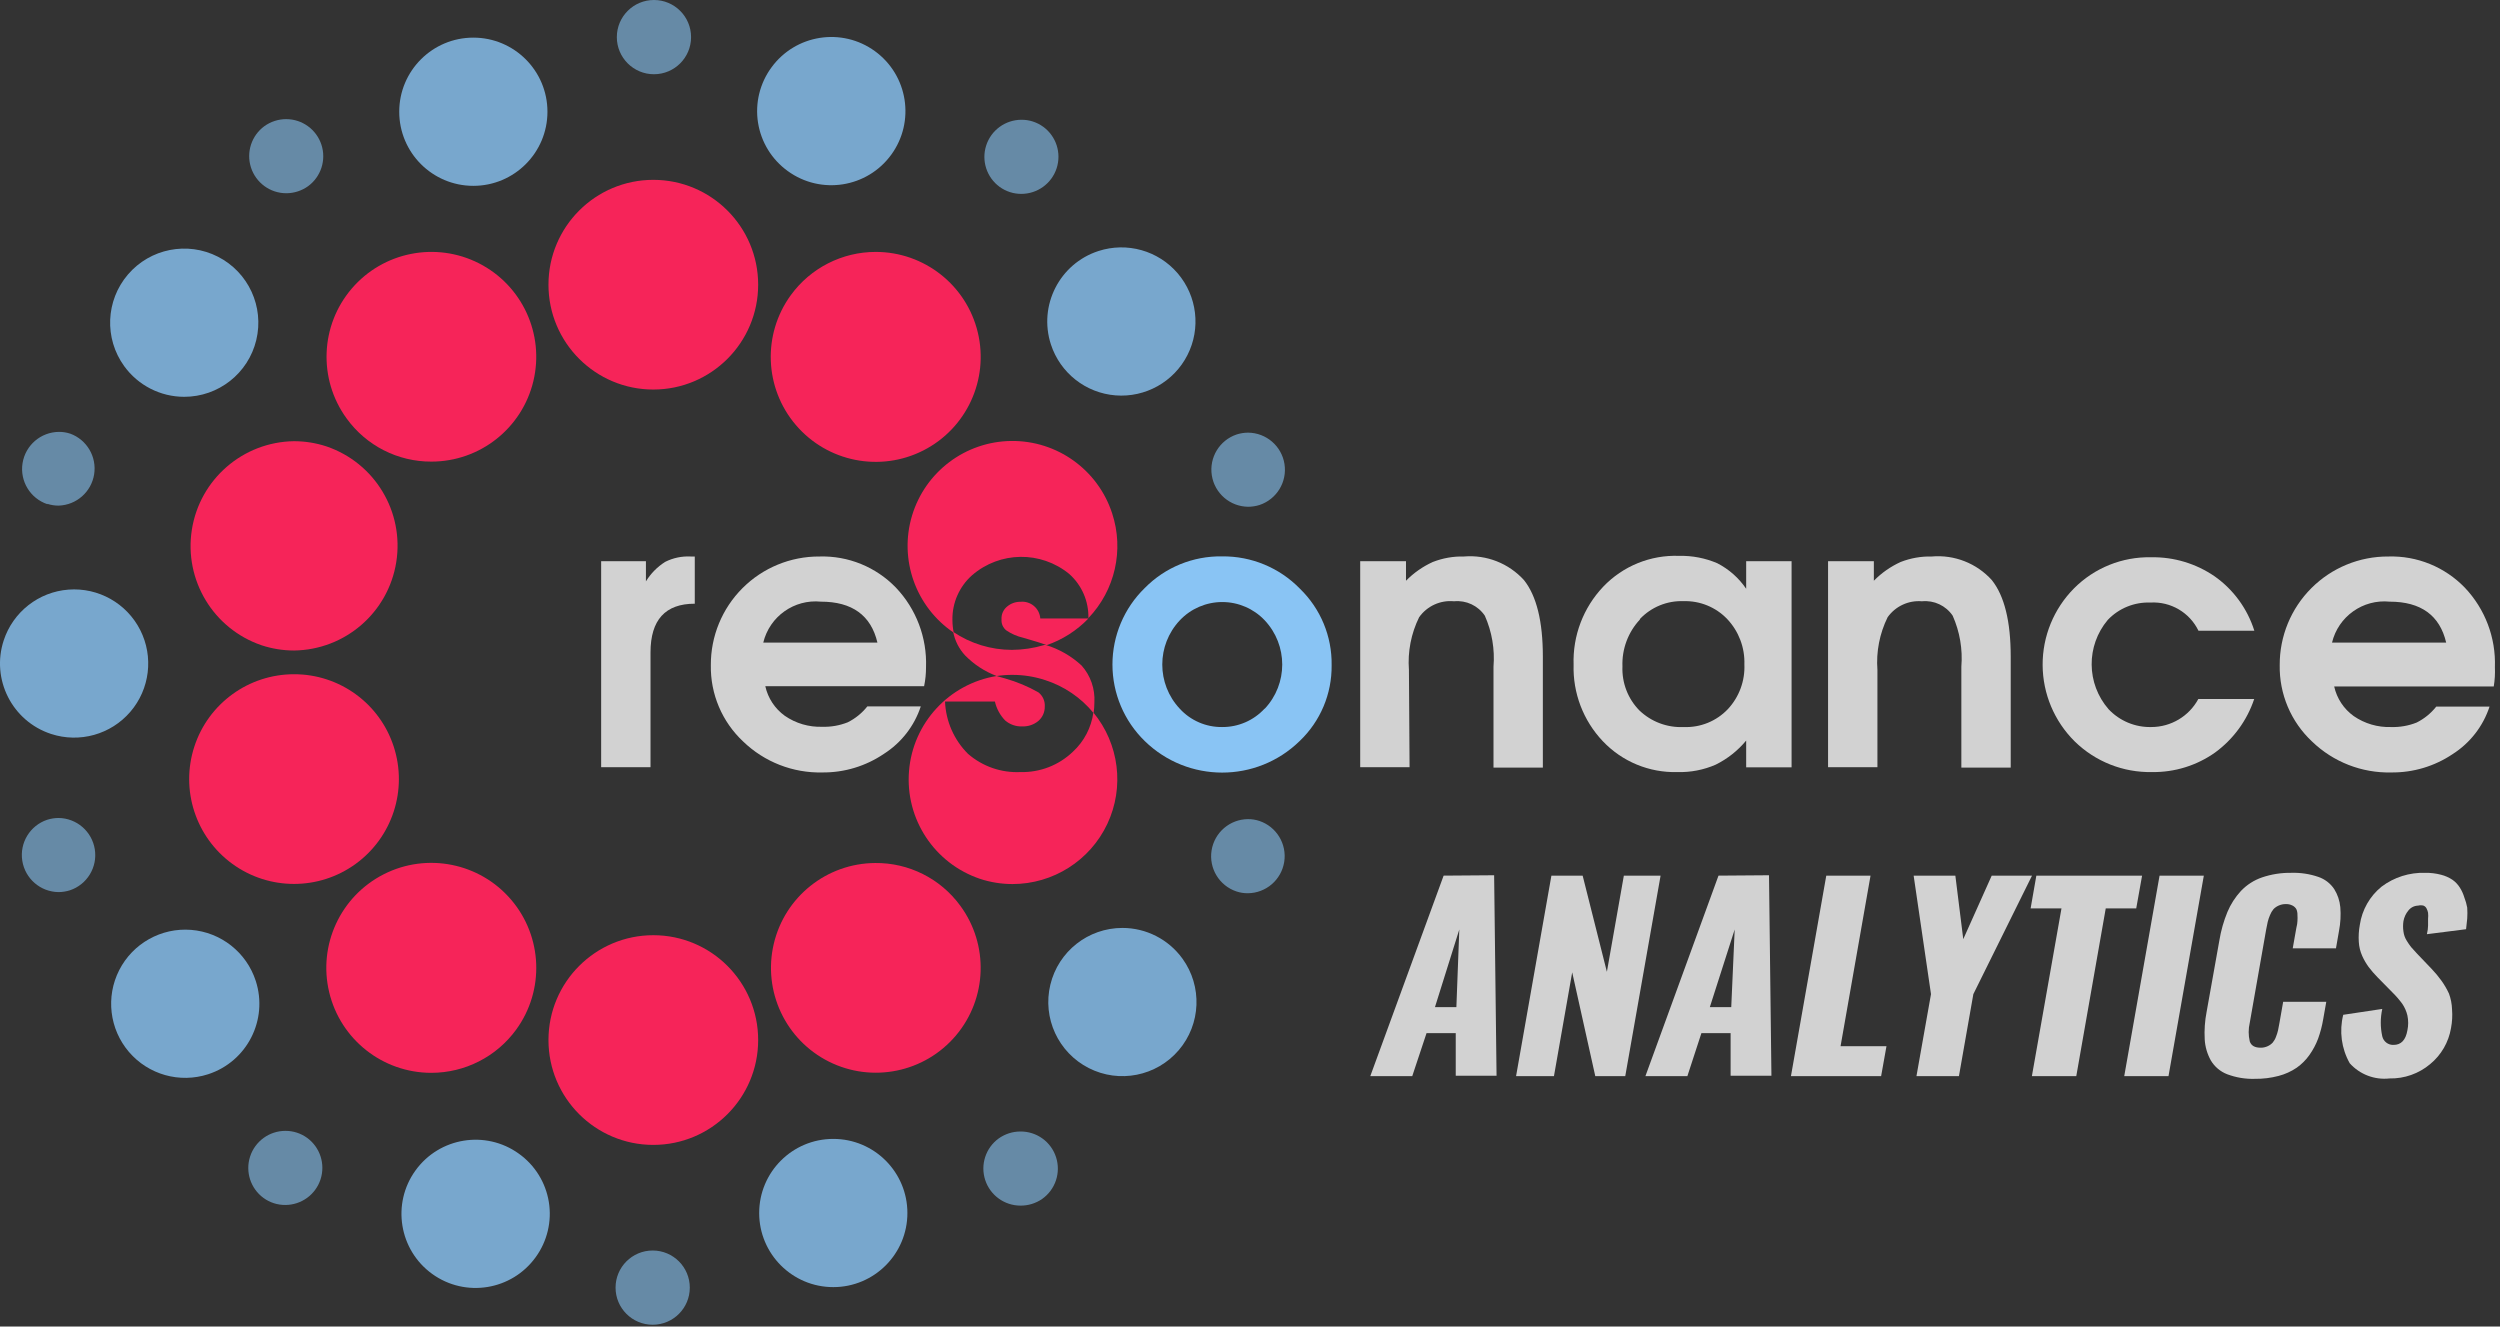 <?xml version="1.0" encoding="UTF-8"?>
<svg width="196px" height="104px" viewBox="0 0 196 104" version="1.1" xmlns="http://www.w3.org/2000/svg" xmlns:xlink="http://www.w3.org/1999/xlink">
    <rect x="0" y="0" width="196" height="104" fill="#333333" stroke="none"/>
    <title>Asset 1</title>
    <g id="Page-1" stroke="none" stroke-width="1" fill="none" fill-rule="evenodd">
        <g id="Group" transform="translate(-35, -62)" fill-rule="nonzero">
            <g id="Asset-1" transform="translate(35, 62)">
                <path d="M47.13,44 L47.13,60.15 L51,60.15 L51,51.15 C51,48.603 52.157,47.33 54.47,47.33 L54.47,43.63 L54.15,43.63 C53.458,43.594 52.769,43.739 52.15,44.05 C51.537,44.438 51.02,44.962 50.64,45.58 L50.64,44 L47.13,44 Z" id="Path" fill="#FAFAFA" opacity="0.8"></path>
                <path d="M80.22,50 L81.3,50.32 C81.57,50.4 81.82,50.49 82.06,50.58 C83.301,50.153 84.421,49.436 85.33,48.49 L85.33,48.49 L85.33,48.49 L85.33,48.49 L81.56,48.49 C81.532,48.107 81.351,47.752 81.057,47.505 C80.763,47.258 80.382,47.141 80,47.18 C79.615,47.175 79.242,47.31 78.95,47.56 C78.654,47.804 78.494,48.177 78.52,48.56 C78.493,48.89 78.632,49.212 78.89,49.42 C79.293,49.695 79.744,49.891 80.22,50 L80.22,50 Z" id="Path" fill="#F62459"></path>
                <path d="M72.6,52.31 C72.685,49.997 71.834,47.748 70.24,46.07 C68.673,44.447 66.495,43.561 64.24,43.63 C61.98,43.619 59.809,44.512 58.211,46.111 C56.612,47.709 55.719,49.88 55.73,52.14 C55.687,54.41 56.61,56.591 58.27,58.14 C59.934,59.744 62.17,60.615 64.48,60.56 C66.198,60.574 67.879,60.065 69.3,59.1 C70.664,58.231 71.685,56.917 72.19,55.38 L68,55.38 C67.585,55.905 67.059,56.332 66.46,56.63 C65.824,56.882 65.144,57.001 64.46,56.98 C63.416,57.014 62.39,56.713 61.53,56.12 C60.752,55.561 60.208,54.735 60,53.8 L72.45,53.8 C72.551,53.31 72.602,52.811 72.6,52.31 L72.6,52.31 Z M59.84,50.38 C60.334,48.332 62.263,46.961 64.36,47.17 C66.8,47.17 68.29,48.24 68.79,50.38 L59.84,50.38 Z" id="Shape" fill="#FAFAFA" opacity="0.8"></path>
                <circle id="Oval" fill="#F62459" cx="51.22" cy="22.32" r="8.22"></circle>
                <path d="M23.06,52.86 C19.498,52.857 16.339,55.148 15.236,58.534 C14.133,61.921 15.337,65.633 18.218,67.728 C21.098,69.823 25,69.824 27.882,67.731 C30.764,65.638 31.971,61.928 30.87,58.54 C29.776,55.152 26.62,52.857 23.06,52.86 L23.06,52.86 Z" id="Path" fill="#F62459"></path>
                <path d="M40.47,80.72 C42.708,77.642 42.544,73.432 40.074,70.538 C37.604,67.643 33.471,66.819 30.08,68.545 C26.689,70.272 24.923,74.097 25.81,77.798 C26.697,81.498 30.005,84.108 33.81,84.11 C36.445,84.111 38.921,82.851 40.47,80.72 L40.47,80.72 Z" id="Path" fill="#F62459"></path>
                <path d="M25.6,35 C24.777,34.728 23.916,34.59 23.05,34.59 C19.05,34.644 15.67,37.57 15.043,41.52 C14.416,45.471 16.724,49.3 20.51,50.59 C21.333,50.862 22.194,51 23.06,51 C27.06,50.946 30.44,48.02 31.067,44.07 C31.694,40.119 29.386,36.29 25.6,35 Z" id="Path" fill="#F62459"></path>
                <path d="M33.83,36.19 C37.63,36.186 40.931,33.578 41.816,29.883 C42.7,26.188 40.936,22.368 37.55,20.644 C34.164,18.921 30.038,19.743 27.57,22.632 C25.103,25.522 24.937,29.726 27.17,32.8 C28.712,34.94 31.193,36.203 33.83,36.19 Z" id="Path" fill="#F62459"></path>
                <circle id="Oval" fill="#F62459" cx="51.22" cy="81.54" r="8.22"></circle>
                <path d="M62,23.14 C59.762,26.218 59.926,30.428 62.396,33.322 C64.866,36.217 68.999,37.041 72.39,35.315 C75.781,33.588 77.547,29.763 76.66,26.062 C75.773,22.362 72.465,19.752 68.66,19.75 C66.025,19.749 63.549,21.009 62,23.14 Z" id="Path" fill="#F62459"></path>
                <path d="M68.62,67.66 C64.818,67.681 61.527,70.306 60.661,74.009 C59.796,77.711 61.582,81.523 64.98,83.228 C68.379,84.932 72.503,84.083 74.952,81.175 C77.401,78.268 77.537,74.06 75.28,71 C73.728,68.879 71.248,67.636 68.62,67.66 Z" id="Path" fill="#F62459"></path>
                <circle id="Oval" fill="#89C4F4" opacity="0.8" cx="37.11" cy="8.76" r="5.81"></circle>
                <circle id="Oval" fill="#89C4F4" opacity="0.6" cx="51.27" cy="2.91" r="2.91"></circle>
                <path d="M22.44,15.15 C23.053,15.15 23.651,14.957 24.15,14.6 C25.166,13.858 25.59,12.547 25.201,11.35 C24.812,10.154 23.698,9.343 22.44,9.34 C21.827,9.34 21.229,9.533 20.73,9.89 C19.714,10.632 19.29,11.943 19.679,13.14 C20.068,14.336 21.182,15.147 22.44,15.15 L22.44,15.15 Z" id="Path" fill="#89C4F4" opacity="0.6"></path>
                <path d="M4.59,64.13 C4.288,64.132 3.988,64.179 3.7,64.27 C2.352,64.72 1.527,66.078 1.747,67.481 C1.967,68.885 3.169,69.925 4.59,69.94 C4.892,69.938 5.192,69.891 5.48,69.8 C6.828,69.35 7.653,67.992 7.433,66.589 C7.213,65.185 6.011,64.145 4.59,64.13 L4.59,64.13 Z" id="Path" fill="#89C4F4" opacity="0.6"></path>
                <path d="M24.08,89.21 C23.583,88.849 22.984,88.656 22.37,88.66 C21.112,88.663 19.998,89.474 19.609,90.67 C19.22,91.867 19.644,93.178 20.66,93.92 C21.157,94.281 21.756,94.474 22.37,94.47 C23.628,94.467 24.742,93.656 25.131,92.46 C25.52,91.263 25.096,89.952 24.08,89.21 Z" id="Path" fill="#89C4F4" opacity="0.6"></path>
                <path d="M3.71,39.5 C3.997,39.595 4.298,39.643 4.6,39.64 C5.992,39.595 7.157,38.57 7.379,37.195 C7.601,35.82 6.817,34.48 5.51,34 C5.223,33.905 4.922,33.857 4.62,33.86 C3.197,33.871 1.991,34.909 1.768,36.314 C1.545,37.719 2.371,39.079 3.72,39.53 L3.71,39.5 Z" id="Path" fill="#89C4F4" opacity="0.6"></path>
                <circle id="Oval" fill="#89C4F4" opacity="0.6" cx="51.17" cy="100.95" r="2.91"></circle>
                <path d="M14.44,31.11 C17.126,31.112 19.463,29.272 20.092,26.661 C20.722,24.049 19.479,21.347 17.086,20.126 C14.694,18.904 11.776,19.482 10.03,21.522 C8.283,23.563 8.163,26.535 9.74,28.71 C10.832,30.216 12.579,31.109 14.44,31.11 L14.44,31.11 Z" id="Path" fill="#89C4F4" opacity="0.8"></path>
                <path d="M4,57.54 C6.233,58.273 8.687,57.588 10.219,55.805 C11.75,54.022 12.056,51.493 10.995,49.396 C9.934,47.299 7.714,46.048 5.37,46.226 C3.027,46.404 1.022,47.977 0.29,50.21 C-0.709,53.259 0.952,56.54 4,57.54 L4,57.54 Z" id="Path" fill="#89C4F4" opacity="0.8"></path>
                <path d="M98.73,64.36 C98.443,64.265 98.142,64.217 97.84,64.22 C96.417,64.231 95.211,65.269 94.988,66.674 C94.765,68.079 95.591,69.439 96.94,69.89 C97.227,69.985 97.528,70.033 97.83,70.03 C99.253,70.019 100.459,68.981 100.682,67.576 C100.905,66.171 100.079,64.811 98.73,64.36 L98.73,64.36 Z" id="Path" fill="#89C4F4" opacity="0.6"></path>
                <path d="M97.86,39.73 C98.162,39.728 98.462,39.681 98.75,39.59 C100.099,39.139 100.925,37.779 100.702,36.374 C100.479,34.969 99.273,33.931 97.85,33.92 C97.548,33.922 97.248,33.969 96.96,34.06 C95.611,34.511 94.785,35.871 95.008,37.276 C95.231,38.681 96.437,39.719 97.86,39.73 L97.86,39.73 Z" id="Path" fill="#89C4F4" opacity="0.6"></path>
                <path d="M78.37,14.65 C78.867,15.011 79.466,15.204 80.08,15.2 C81.338,15.197 82.452,14.386 82.841,13.19 C83.23,11.993 82.806,10.682 81.79,9.94 C81.293,9.579 80.694,9.386 80.08,9.39 C78.822,9.393 77.708,10.204 77.319,11.4 C76.93,12.597 77.354,13.908 78.37,14.65 L78.37,14.65 Z" id="Path" fill="#89C4F4" opacity="0.6"></path>
                <path d="M80,88.71 C79.387,88.71 78.789,88.903 78.29,89.26 C77.274,90.002 76.85,91.313 77.239,92.51 C77.628,93.706 78.742,94.517 80,94.52 C80.607,94.526 81.201,94.345 81.7,94 C82.742,93.267 83.186,91.942 82.796,90.73 C82.407,89.517 81.274,88.699 80,88.71 L80,88.71 Z" id="Path" fill="#89C4F4" opacity="0.6"></path>
                <path d="M20.05,76.9 C19.324,74.665 17.323,73.087 14.98,72.902 C12.638,72.718 10.414,73.963 9.347,76.057 C8.28,78.151 8.58,80.681 10.106,82.468 C11.633,84.255 14.085,84.946 16.32,84.22 C19.371,83.228 21.041,79.951 20.05,76.9 L20.05,76.9 Z" id="Path" fill="#89C4F4" opacity="0.8"></path>
                <path d="M40.68,90.45 C38.076,88.575 34.445,89.166 32.57,91.77 C30.695,94.374 31.286,98.005 33.89,99.88 C36.494,101.755 40.125,101.164 42,98.56 C42.906,97.311 43.276,95.753 43.028,94.23 C42.78,92.708 41.935,91.347 40.68,90.45 L40.68,90.45 Z" id="Path" fill="#89C4F4" opacity="0.8"></path>
                <circle id="Oval" fill="#89C4F4" opacity="0.8" cx="65.33" cy="95.1" r="5.81"></circle>
                <path d="M131.51,60.53 C132.541,60.56 133.565,60.362 134.51,59.95 C135.431,59.495 136.245,58.851 136.9,58.06 L136.9,60.16 L140.46,60.16 L140.46,44 L136.9,44 L136.9,46.16 C136.326,45.315 135.549,44.627 134.64,44.16 C133.693,43.753 132.67,43.556 131.64,43.58 C129.402,43.497 127.235,44.378 125.69,46 C124.13,47.644 123.295,49.845 123.37,52.11 C123.304,54.335 124.128,56.495 125.66,58.11 C127.177,59.712 129.305,60.592 131.51,60.53 L131.51,60.53 Z M128.57,48.53 C129.456,47.594 130.702,47.084 131.99,47.13 C133.277,47.092 134.519,47.601 135.41,48.53 C136.318,49.489 136.804,50.771 136.76,52.09 C136.815,53.382 136.35,54.643 135.47,55.59 C134.572,56.54 133.306,57.054 132,57 C130.709,57.06 129.451,56.586 128.52,55.69 C127.625,54.774 127.148,53.53 127.2,52.25 C127.148,50.89 127.641,49.565 128.57,48.57 L128.57,48.53 Z" id="Shape" fill="#FAFAFA" opacity="0.8"></path>
                <path d="M153.09,48.27 C153.648,49.525 153.882,50.901 153.77,52.27 L153.77,60.18 L157.64,60.18 L157.64,51.48 C157.64,48.72 157.147,46.72 156.16,45.48 C154.967,44.159 153.223,43.475 151.45,43.63 C150.616,43.609 149.787,43.756 149.01,44.06 C148.225,44.417 147.514,44.915 146.91,45.53 L146.91,44 L143.32,44 L143.32,60.15 L147.19,60.15 L147.19,52.52 C147.083,51.097 147.36,49.671 147.99,48.39 C148.604,47.528 149.626,47.053 150.68,47.14 C151.63,47.046 152.555,47.48 153.09,48.27 Z" id="Path" fill="#FAFAFA" opacity="0.8"></path>
                <path d="M61.76,13.41 C64.355,15.296 67.988,14.723 69.875,12.128 C71.762,9.534 71.189,5.901 68.596,4.013 C66.002,2.125 62.369,2.697 60.48,5.29 C59.567,6.534 59.189,8.092 59.429,9.617 C59.669,11.141 60.508,12.507 61.76,13.41 Z" id="Path" fill="#89C4F4" opacity="0.8"></path>
                <path d="M87.19,40.24 C86.074,36.824 82.869,34.529 79.276,34.572 C75.683,34.616 72.535,36.989 71.502,40.431 C70.47,43.873 71.794,47.586 74.77,49.6 C74.705,49.271 74.672,48.936 74.67,48.6 C74.648,47.265 75.211,45.986 76.21,45.1 C78.386,43.215 81.605,43.173 83.83,45 C84.814,45.877 85.362,47.142 85.33,48.46 C87.422,46.275 88.138,43.113 87.19,40.24 L87.19,40.24 Z" id="Path" fill="#F62459"></path>
                <path d="M82.39,27 C83.116,29.235 85.117,30.813 87.46,30.998 C89.802,31.182 92.026,29.937 93.093,27.843 C94.16,25.749 93.86,23.219 92.334,21.432 C90.807,19.645 88.355,18.954 86.12,19.68 C83.069,20.672 81.399,23.949 82.39,27 L82.39,27 Z" id="Path" fill="#89C4F4" opacity="0.8"></path>
                <path d="M88,72.75 C85.314,72.748 82.977,74.588 82.348,77.199 C81.718,79.811 82.961,82.513 85.354,83.734 C87.746,84.956 90.664,84.378 92.41,82.338 C94.157,80.297 94.277,77.325 92.7,75.15 C91.608,73.644 89.861,72.751 88,72.75 L88,72.75 Z" id="Path" fill="#89C4F4" opacity="0.8"></path>
                <path d="M110.46,52.52 C110.353,51.097 110.63,49.671 111.26,48.39 C111.883,47.512 112.929,47.035 114,47.14 C114.95,47.046 115.875,47.48 116.41,48.27 C116.968,49.525 117.202,50.901 117.09,52.27 L117.09,60.18 L120.96,60.18 L120.96,51.48 C120.96,48.72 120.467,46.72 119.48,45.48 C118.284,44.163 116.542,43.479 114.77,43.63 C113.936,43.609 113.107,43.756 112.33,44.06 C111.545,44.417 110.834,44.915 110.23,45.53 L110.23,44 L106.64,44 L106.64,60.15 L110.51,60.15 L110.46,52.52 Z" id="Path" fill="#FAFAFA" opacity="0.8"></path>
                <path d="M195.6,52.31 C195.685,49.997 194.834,47.748 193.24,46.07 C191.673,44.447 189.495,43.561 187.24,43.63 C184.98,43.619 182.809,44.512 181.211,46.111 C179.612,47.709 178.719,49.88 178.73,52.14 C178.687,54.41 179.61,56.591 181.27,58.14 C182.934,59.744 185.17,60.615 187.48,60.56 C189.192,60.578 190.869,60.076 192.29,59.12 C193.654,58.251 194.675,56.937 195.18,55.4 L191,55.4 C190.585,55.925 190.059,56.352 189.46,56.65 C188.824,56.902 188.144,57.021 187.46,57 C186.416,57.034 185.39,56.733 184.53,56.14 C183.752,55.581 183.208,54.755 183,53.82 L195.51,53.82 C195.593,53.321 195.623,52.815 195.6,52.31 L195.6,52.31 Z M182.83,50.38 C183.324,48.332 185.253,46.961 187.35,47.17 C189.79,47.17 191.28,48.24 191.78,50.38 L182.83,50.38 Z" id="Shape" fill="#FAFAFA" opacity="0.8"></path>
                <path d="M76.83,68.9 C77.653,69.172 78.514,69.31 79.38,69.31 C82.562,69.309 85.457,67.473 86.814,64.595 C88.17,61.717 87.744,58.315 85.72,55.86 C85.559,57.043 84.989,58.132 84.11,58.94 C83.007,59.998 81.527,60.57 80,60.53 C78.497,60.6 77.025,60.087 75.89,59.1 C74.795,58.009 74.153,56.545 74.09,55 L78,55 C78.127,55.557 78.403,56.069 78.8,56.48 C79.176,56.806 79.663,56.975 80.16,56.95 C80.615,56.965 81.061,56.812 81.41,56.52 C81.737,56.237 81.92,55.822 81.91,55.39 C81.938,54.96 81.75,54.544 81.41,54.28 C80.596,53.819 79.73,53.456 78.83,53.2 L78.13,53 C74.405,53.61 71.574,56.68 71.267,60.442 C70.959,64.204 73.253,67.693 76.83,68.9 Z" id="Path" fill="#F62459"></path>
                <path d="M95.81,43.62 C93.536,43.582 91.345,44.479 89.75,46.1 C88.13,47.676 87.216,49.84 87.216,52.1 C87.216,54.36 88.13,56.524 89.75,58.1 C93.126,61.395 98.514,61.395 101.89,58.1 C103.518,56.552 104.428,54.396 104.4,52.15 C104.435,49.892 103.534,47.72 101.91,46.15 C100.309,44.507 98.104,43.593 95.81,43.62 Z M99.15,55.55 C98.292,56.484 97.078,57.011 95.81,57 C94.554,57.014 93.351,56.494 92.5,55.57 C90.664,53.621 90.664,50.579 92.5,48.63 C93.365,47.717 94.567,47.2 95.825,47.2 C97.083,47.2 98.285,47.717 99.15,48.63 C100.986,50.579 100.986,53.621 99.15,55.57 L99.15,55.55 Z" id="Shape" fill="#89C4F4"></path>
                <path d="M82,50.57 L81.87,50.57 C81.046,50.817 80.19,50.945 79.33,50.95 C77.691,50.947 76.089,50.456 74.73,49.54 C74.862,50.228 75.184,50.866 75.66,51.38 C76.358,52.095 77.205,52.648 78.14,53 C78.554,52.937 78.972,52.907 79.39,52.91 C80.256,52.911 81.117,53.049 81.94,53.32 C83.43,53.798 84.75,54.698 85.74,55.91 C85.779,55.635 85.799,55.358 85.8,55.08 C85.865,54.019 85.505,52.975 84.8,52.18 C84,51.438 83.043,50.888 82,50.57 L82,50.57 Z" id="Path" fill="#F62459"></path>
                <path d="M168.72,60.53 C170.487,60.556 172.217,60.021 173.66,59 C175.095,57.953 176.168,56.485 176.73,54.8 L172.35,54.8 C171.62,56.153 170.207,56.997 168.67,57 C167.402,57.032 166.18,56.523 165.31,55.6 C163.567,53.6 163.542,50.629 165.25,48.6 C166.116,47.688 167.333,47.193 168.59,47.24 C170.178,47.146 171.667,48.018 172.36,49.45 L176.74,49.45 C176.201,47.734 175.116,46.241 173.65,45.2 C172.183,44.186 170.434,43.657 168.65,43.69 C166.384,43.641 164.198,44.523 162.6,46.13 C161.015,47.729 160.131,49.892 160.142,52.142 C160.154,54.393 161.059,56.547 162.66,58.13 C164.276,59.711 166.46,60.576 168.72,60.53 L168.72,60.53 Z" id="Path" fill="#FAFAFA" opacity="0.8"></path>
                <path d="M113.18,68.65 L107.43,84.37 L110.72,84.37 L111.84,81 L114.13,81 L114.13,84.34 L117.33,84.34 L117.14,68.62 L113.18,68.65 Z M114.18,78.96 L112.5,78.96 L114.41,72.87 L114.18,78.96 Z" id="Shape" fill="#FAFAFA" opacity="0.8"></path>
                <polygon id="Path" fill="#FAFAFA" opacity="0.8" points="127.31 68.65 125.98 76.19 124.08 68.65 121.63 68.65 118.86 84.37 121.83 84.37 123.26 76.23 125.07 84.37 127.42 84.37 130.19 68.65"></polygon>
                <path d="M134.73,68.65 L129,84.37 L132.29,84.37 L133.39,81 L135.68,81 L135.68,84.34 L138.88,84.34 L138.69,68.62 L134.73,68.65 Z M135.73,78.96 L134.05,78.96 L136,72.87 L135.73,78.96 Z" id="Shape" fill="#FAFAFA" opacity="0.8"></path>
                <polygon id="Path" fill="#FAFAFA" opacity="0.8" points="146.65 68.65 143.18 68.65 140.41 84.37 147.48 84.37 147.9 82.02 144.3 82.02"></polygon>
                <polygon id="Path" fill="#FAFAFA" opacity="0.8" points="156.15 68.65 153.92 73.63 153.3 68.65 150.03 68.65 151.39 77.94 150.25 84.37 153.58 84.37 154.71 77.94 159.31 68.65"></polygon>
                <polygon id="Path" fill="#FAFAFA" opacity="0.8" points="167.94 68.65 159.65 68.65 159.2 71.22 161.62 71.22 159.3 84.37 162.78 84.37 165.09 71.22 167.48 71.22"></polygon>
                <polygon id="Path" fill="#FAFAFA" opacity="0.8" points="166.54 84.37 170.01 84.37 172.78 68.65 169.31 68.65"></polygon>
                <path d="M183,69.7 C182.702,69.256 182.266,68.922 181.76,68.75 C181.082,68.517 180.367,68.408 179.65,68.43 C178.865,68.416 178.084,68.538 177.34,68.79 C176.713,69.006 176.147,69.369 175.69,69.85 C175.243,70.334 174.884,70.892 174.63,71.5 C174.336,72.214 174.125,72.958 174,73.72 L173,79.32 C172.859,80.038 172.809,80.77 172.85,81.5 C172.885,82.076 173.049,82.636 173.33,83.14 C173.624,83.633 174.074,84.014 174.61,84.22 C175.306,84.482 176.047,84.605 176.79,84.58 C177.418,84.588 178.043,84.511 178.65,84.35 C179.153,84.218 179.63,84.002 180.06,83.71 C180.448,83.437 180.787,83.098 181.06,82.71 C181.341,82.314 181.57,81.884 181.74,81.43 C181.919,80.933 182.053,80.421 182.14,79.9 L182.38,78.54 L179,78.54 L178.71,80.19 C178.67,80.43 178.633,80.623 178.6,80.77 C178.559,80.944 178.506,81.114 178.44,81.28 C178.381,81.447 178.293,81.603 178.18,81.74 C178.07,81.858 177.937,81.954 177.79,82.02 C177.615,82.102 177.423,82.144 177.23,82.14 C176.77,82.14 176.487,81.973 176.38,81.64 C176.269,81.163 176.269,80.667 176.38,80.19 L177.67,72.86 C177.71,72.627 177.75,72.43 177.79,72.27 C177.835,72.089 177.895,71.911 177.97,71.74 C178.034,71.573 178.126,71.418 178.24,71.28 C178.353,71.161 178.489,71.066 178.64,71 C178.819,70.918 179.013,70.877 179.21,70.88 C179.394,70.873 179.577,70.914 179.74,71 C179.86,71.062 179.96,71.155 180.03,71.27 C180.094,71.411 180.125,71.565 180.12,71.72 C180.131,71.883 180.131,72.047 180.12,72.21 C180.12,72.337 180.09,72.523 180.03,72.77 L179.75,74.35 L183.14,74.35 L183.38,72.97 C183.498,72.361 183.532,71.738 183.48,71.12 C183.433,70.616 183.269,70.129 183,69.7 L183,69.7 Z" id="Path" fill="#FAFAFA" opacity="0.8"></path>
                <path d="M193.2,70.35 C193.122,70.086 193.007,69.833 192.86,69.6 C192.71,69.356 192.513,69.145 192.28,68.98 C192.005,68.796 191.701,68.661 191.38,68.58 C190.972,68.474 190.552,68.423 190.13,68.43 C188.904,68.392 187.701,68.773 186.72,69.51 C185.793,70.259 185.183,71.331 185.01,72.51 C184.928,72.952 184.901,73.402 184.93,73.85 C184.953,74.23 185.044,74.603 185.2,74.95 C185.336,75.253 185.504,75.541 185.7,75.81 C185.912,76.092 186.143,76.359 186.39,76.61 L187.57,77.81 C187.851,78.085 188.108,78.383 188.34,78.7 C188.528,78.976 188.663,79.285 188.74,79.61 C188.822,79.996 188.822,80.394 188.74,80.78 C188.607,81.54 188.247,81.92 187.66,81.92 C187.24,81.941 186.866,81.659 186.77,81.25 C186.614,80.542 186.614,79.808 186.77,79.1 L183.71,79.56 C183.386,80.845 183.568,82.206 184.22,83.36 C185.007,84.237 186.169,84.68 187.34,84.55 C188.501,84.574 189.631,84.176 190.52,83.43 C191.391,82.716 191.974,81.711 192.16,80.6 C192.252,80.116 192.279,79.621 192.24,79.13 C192.226,78.71 192.145,78.294 192,77.9 C191.838,77.549 191.644,77.214 191.42,76.9 C191.182,76.569 190.921,76.255 190.64,75.96 L189.51,74.78 L189.03,74.25 C188.903,74.088 188.786,73.917 188.68,73.74 C188.546,73.524 188.461,73.282 188.43,73.03 C188.39,72.761 188.39,72.489 188.43,72.22 C188.484,71.911 188.619,71.621 188.82,71.38 C189.004,71.147 189.283,71.007 189.58,71 C189.718,70.966 189.862,70.966 190,71 C190.104,71.042 190.189,71.12 190.24,71.22 C190.296,71.327 190.337,71.441 190.36,71.56 C190.378,71.716 190.378,71.874 190.36,72.03 C190.36,72.223 190.36,72.407 190.36,72.58 C190.36,72.753 190.33,72.973 190.27,73.24 L193.34,72.85 C193.38,72.55 193.41,72.273 193.43,72.02 C193.45,71.734 193.45,71.446 193.43,71.16 C193.381,70.883 193.304,70.612 193.2,70.35 Z" id="Path" fill="#FAFAFA" opacity="0.8"></path>
            </g>
        </g>
    </g>
</svg>